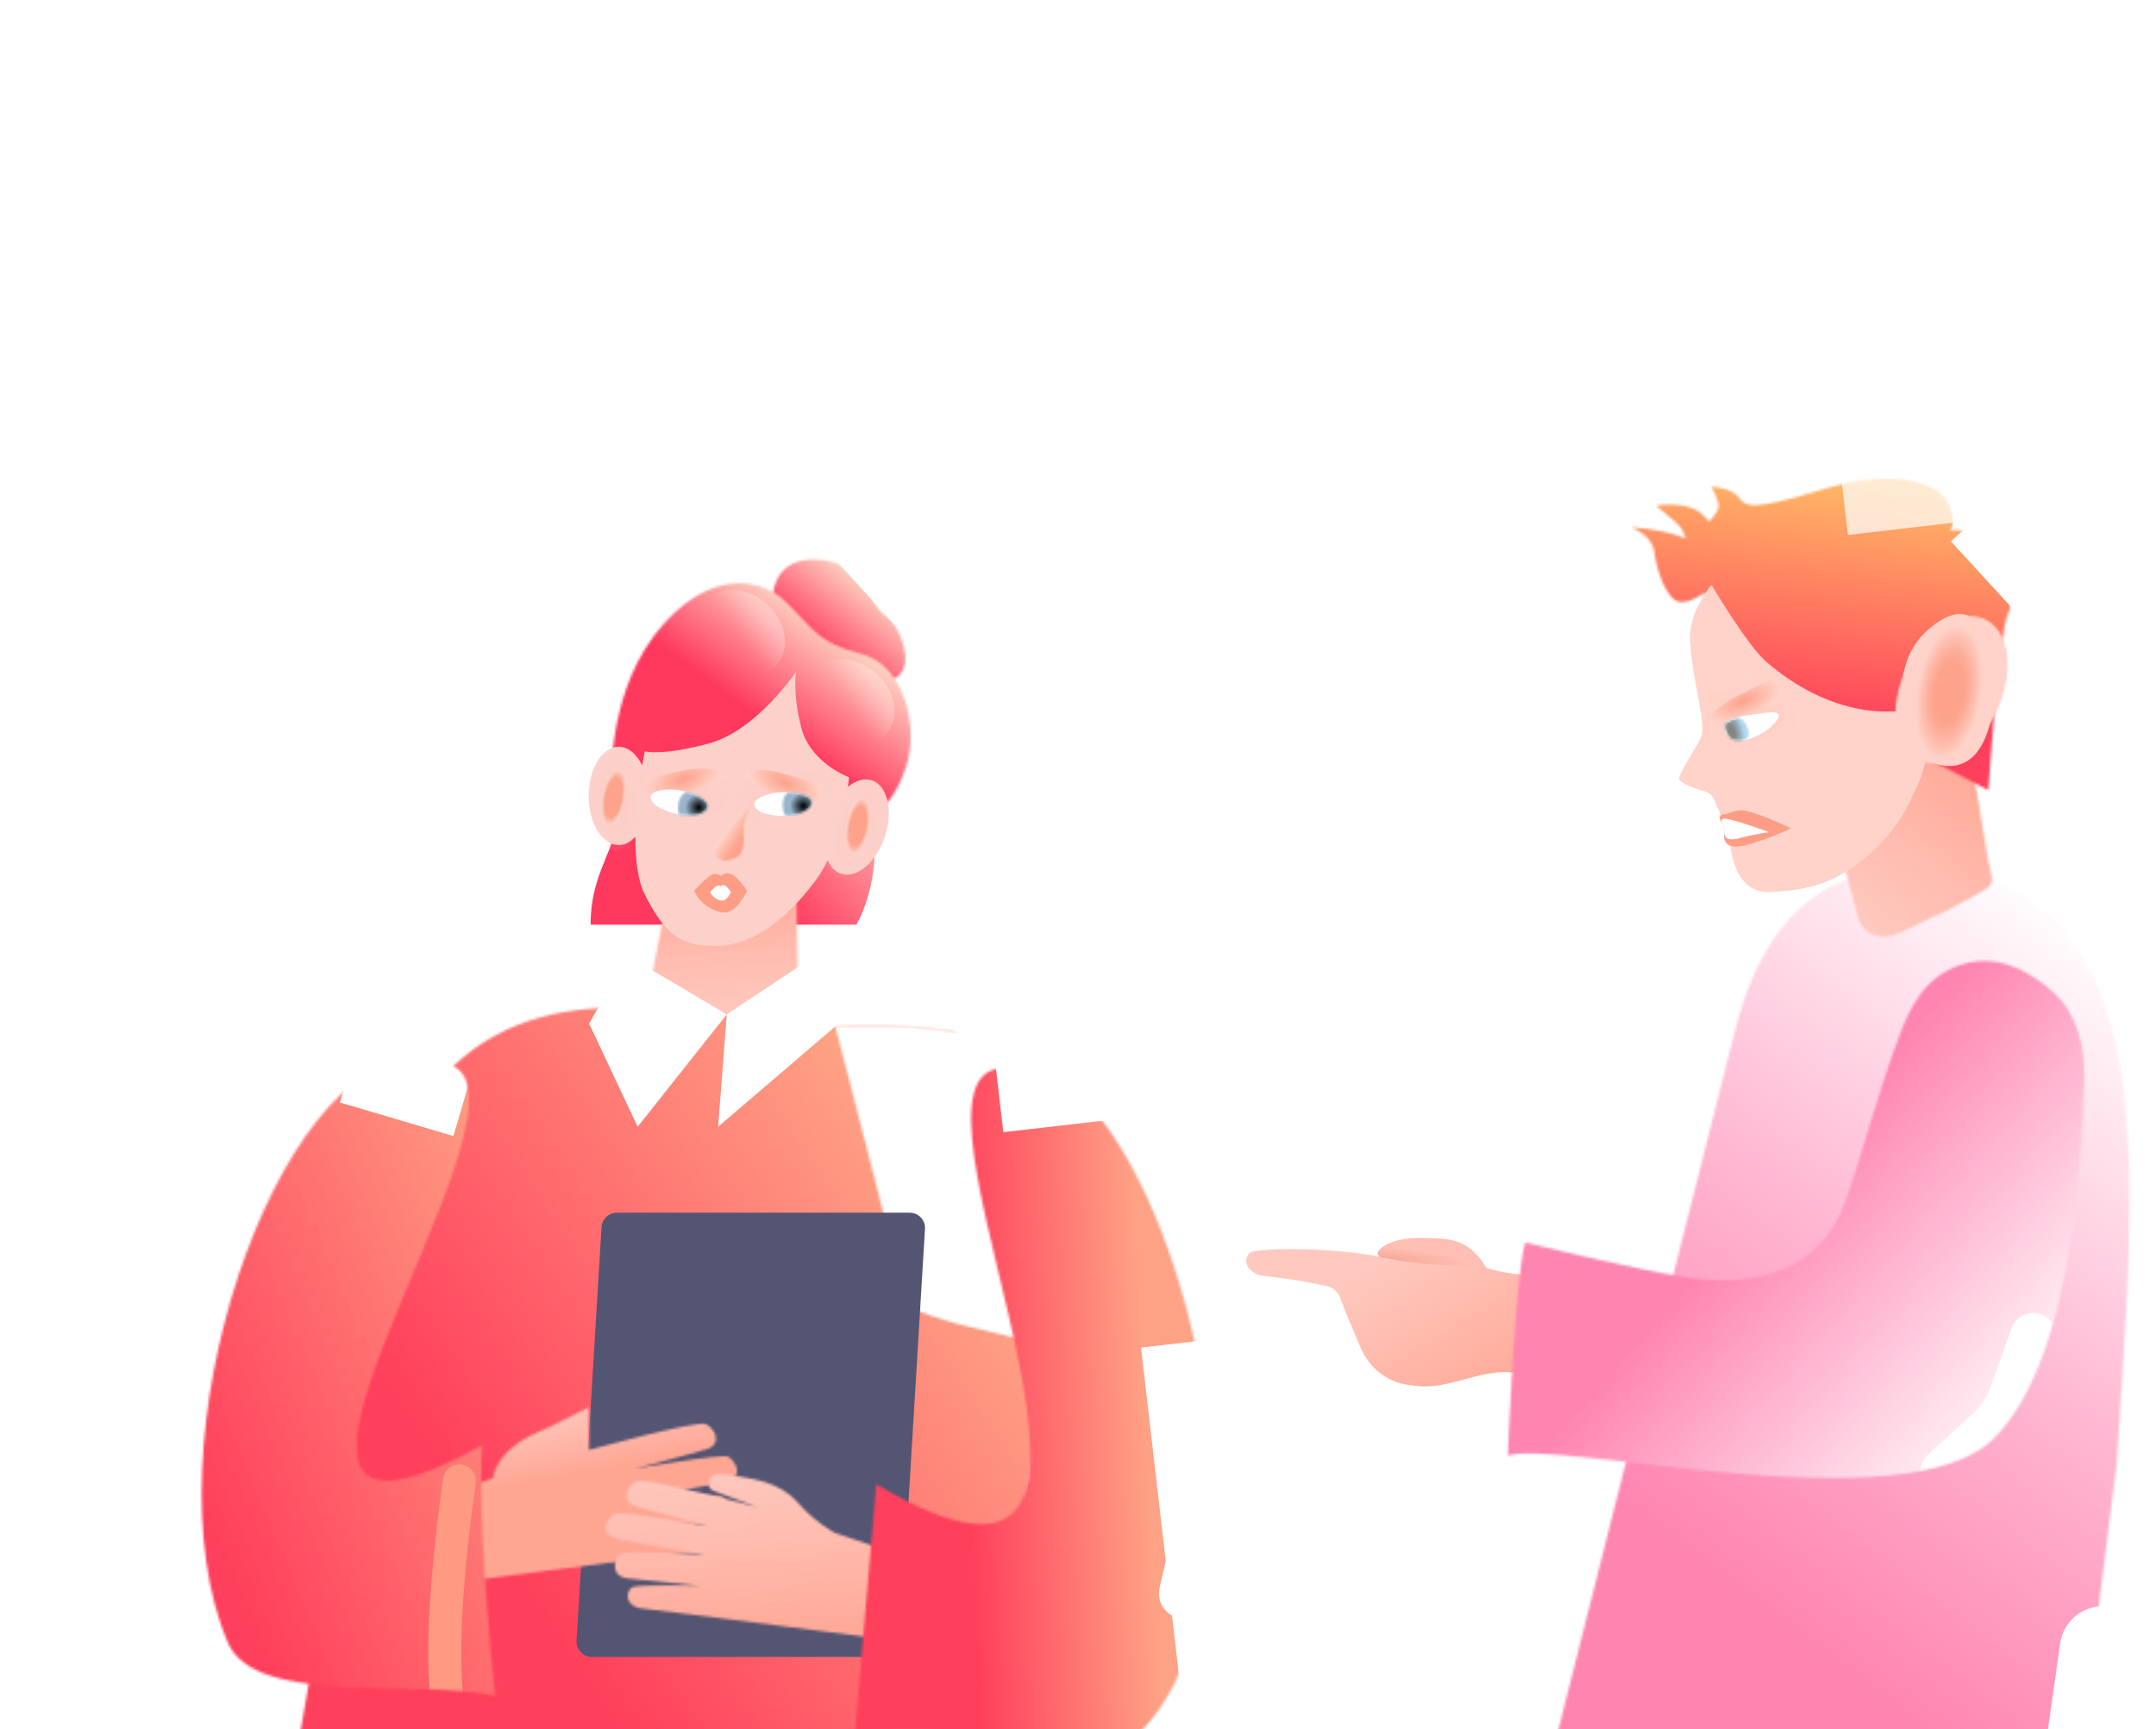 <?xml version="1.0" encoding="UTF-8"?> <svg xmlns="http://www.w3.org/2000/svg" width="869" height="697" viewBox="0 0 869 697" fill="none"><g clip-path="url(#clip0_1_151)"><mask id="mask0_1_151" style="mask-type:luminance" maskUnits="userSpaceOnUse" x="0" y="0" width="979" height="769"><path d="M978.546 0H0V768.857H978.546V0Z" fill="white"></path></mask><g mask="url(#mask0_1_151)"><path d="M345.173 372.728H238.051C238.051 348.803 251.135 341.187 247.63 324.599C273.719 310.075 337.019 293.992 347.393 317.356C357.766 340.72 350.235 364.005 345.173 372.728Z" fill="url(#paint0_linear_1_151)"></path><mask id="mask1_1_151" style="mask-type:luminance" maskUnits="userSpaceOnUse" x="640" y="663" width="77" height="277"><path d="M716.086 663.826H640.951V939.851H716.086V663.826Z" fill="white"></path></mask><g mask="url(#mask1_1_151)"><mask id="mask2_1_151" style="mask-type:luminance" maskUnits="userSpaceOnUse" x="640" y="663" width="77" height="277"><path d="M686.369 939.851L640.951 933.42L663.384 691.313C663.384 691.313 687.029 677.129 716.079 663.827C708.767 732.197 692.418 883.822 686.369 939.851Z" fill="white"></path></mask><g mask="url(#mask2_1_151)"><path d="M642.593 652.854L756.402 669.848L714.443 950.824L600.633 933.826L642.593 652.854Z" fill="url(#paint1_radial_1_151)"></path></g></g><mask id="mask3_1_151" style="mask-type:luminance" maskUnits="userSpaceOnUse" x="686" y="641" width="137" height="310"><path d="M822.202 641.094H686.361V950.119H822.202V641.094Z" fill="white"></path></mask><g mask="url(#mask3_1_151)"><mask id="mask4_1_151" style="mask-type:luminance" maskUnits="userSpaceOnUse" x="686" y="641" width="137" height="310"><path d="M752.795 950.119L686.366 939.851C692.414 883.822 708.761 732.197 716.072 663.826C762.763 642.471 823.384 623.412 822.174 669.288C820.21 743.702 752.795 950.119 752.795 950.119Z" fill="white"></path></mask><g mask="url(#mask4_1_151)"><path d="M689.354 603.396L871.108 630.538L820.399 970.137L638.643 942.996L689.354 603.396Z" fill="url(#paint2_radial_1_151)"></path></g></g><mask id="mask5_1_151" style="mask-type:luminance" maskUnits="userSpaceOnUse" x="619" y="350" width="240" height="398"><path d="M698.982 416.81C696.017 428.633 619.739 730.358 619.739 730.358L713.381 733.72C721.342 734.007 729.058 731.33 736.516 728.534C780.187 712.171 805.21 777.496 835.496 730.358L853.341 588.434L853.229 588.374C860.044 479.354 873.093 366.996 789.749 352.148C782.634 350.88 776.064 350.283 769.983 350.283C725.668 350.285 707.726 382.013 698.982 416.81Z" fill="white"></path></mask><g mask="url(#mask5_1_151)"><path d="M434.46 592.343L713.339 228.004L1058.37 492.103L779.488 856.444L434.46 592.343Z" fill="url(#paint3_linear_1_151)"></path><g filter="url(#filter0_f_1_151)"><path d="M894.698 653.942L850.126 647.602C840.572 646.243 831.724 652.886 830.365 662.441L807.663 822.042C806.304 831.597 812.948 840.444 822.502 841.803L867.074 848.143C876.628 849.502 885.475 842.858 886.834 833.304L909.537 673.703C910.896 664.148 904.252 655.301 894.698 653.942Z" fill="white"></path></g><g filter="url(#filter1_f_1_151)"><path d="M834.42 682.472C834.601 676.54 840.172 672.262 845.953 673.612C850.328 674.633 853.369 678.607 853.208 683.096L851.859 721.545C851.656 727.297 850.307 732.945 847.903 738.166L832.714 771.108C830.841 775.169 826.368 777.356 822.013 776.343C816.212 774.987 813.101 768.661 815.576 763.244L829.939 731.763C832.022 727.206 833.169 722.285 833.329 717.274L834.42 682.472Z" fill="white"></path></g></g><path d="M617.556 551.224C617.396 553.094 615.53 554.319 613.699 553.91C612.031 553.537 610.436 553.301 608.917 553.175C596.196 552.114 584.024 560.052 571.33 558.703C569.817 558.542 568.335 558.341 566.9 558.115C558.584 556.808 551.71 550.945 548.384 543.212C545.212 535.84 541.914 527.881 540.224 523.256C539.418 521.051 537.576 519.112 535.294 518.566C525.993 516.341 515.968 515.036 509.748 514.369C506.015 513.969 502.029 511.587 502.345 507.846C502.462 506.459 503.063 505.333 504.415 504.691C507.441 503.254 538.622 501.883 565.346 508.458C565.434 508.479 565.517 508.496 565.606 508.507C566.508 508.615 571.931 509.11 575.855 505.941C576.219 505.648 576.746 505.879 576.671 506.339C576.414 507.914 575.533 510.592 572.546 511.993C571.64 512.417 570.331 513.895 569.331 513.9C569.325 513.9 569.302 513.9 569.296 513.901C569.218 513.912 568.571 514.001 567.641 513.979C563.987 513.891 560.897 509.865 563.017 506.889C563.828 505.751 564.919 505.286 565.32 505.147C565.425 505.11 565.529 505.078 565.633 505.038C570.207 503.304 574.88 502.167 578.034 501.512C580.579 500.984 583.212 500.92 585.746 501.503C593.298 503.241 596.01 506.368 596.984 508.456C597.533 509.635 598.379 510.855 599.627 511.223C607.158 513.441 613.542 513.931 617.26 513.987C619.077 514.015 620.602 515.567 620.447 517.379L617.556 551.224Z" fill="url(#paint4_linear_1_151)"></path><mask id="mask6_1_151" style="mask-type:luminance" maskUnits="userSpaceOnUse" x="607" y="387" width="234" height="209"><path d="M793.579 388.025C785.122 389.767 777.72 394.937 773.023 402.179C770.507 406.059 768.256 410.373 766.446 415.154C756.192 442.204 749.95 467.465 744.261 482.889C743.338 485.399 742.429 487.667 741.514 489.619C735.006 503.574 718.392 520.932 679.534 514.853C657.364 511.384 614.736 500.806 614.736 500.806C610.536 516.162 607.747 586.778 607.747 586.778C626.968 579.787 768.487 615.082 803.693 579.787C833.434 549.966 838.739 477.339 840.053 434.976C840.459 422.056 837.299 408.738 827.71 400.074C819.399 392.569 809.579 387.344 799.989 387.344C797.955 387.348 795.823 387.566 793.579 388.025Z" fill="white"></path></mask><g mask="url(#mask6_1_151)"><path d="M704.105 271.152L950.44 483.343L738.907 728.912L492.572 516.722L704.105 271.152Z" fill="url(#paint5_linear_1_151)"></path><g filter="url(#filter2_f_1_151)"><path d="M810.711 535.465C812.724 529.756 819.567 527.46 824.613 530.801C828.178 533.162 829.674 537.653 828.234 541.682L819.273 566.75C816.967 573.196 813.101 578.97 808.02 583.558L789.539 600.242C786.38 603.095 781.69 603.447 778.139 601.097C773.072 597.742 772.513 590.517 777.007 586.423L794.956 570.057C798.409 566.913 801.023 562.963 802.575 558.56L810.711 535.465Z" fill="white"></path></g></g><path d="M581.805 499.377C592.558 500.237 596.716 507.361 599.01 510.941L574.546 509.542L563.712 508.145L556.856 506.875C555.534 506.63 554.784 505.201 555.651 504.173C560.514 498.42 572.544 498.636 581.805 499.377Z" fill="url(#paint6_radial_1_151)"></path><mask id="mask7_1_151" style="mask-type:luminance" maskUnits="userSpaceOnUse" x="733" y="302" width="70" height="76"><path d="M749.056 370.217C750.824 376.743 758.317 379.488 765.341 376.174L785.031 366.876C806.252 355.073 803.805 358.917 801.261 346.344L793.964 302.197L733.126 311.277L749.056 370.217Z" fill="white"></path></mask><g mask="url(#mask7_1_151)"><path d="M700.708 341.252L764.524 269.569L839.697 327.796L775.875 399.479L700.708 341.252Z" fill="url(#paint7_linear_1_151)"></path></g><mask id="mask8_1_151" style="mask-type:luminance" maskUnits="userSpaceOnUse" x="657" y="192" width="154" height="127"><path d="M675.505 210.586C677.579 212.331 678.788 214.656 679.471 217.037C674.325 214.988 667.203 213.197 657.446 212.508C657.446 212.508 666.053 215.769 666.808 222.509C667.564 229.251 671.664 242.487 677.545 242.713C680.223 242.818 683.36 241.28 685.987 239.579C686.857 239.259 687.433 239.002 687.433 239.002L697.717 264.67L801.422 318.511C801.422 318.511 805.602 255.199 809.348 247.536C813.094 239.874 807.265 227.527 801.471 219.949C795.683 212.372 785.884 213.774 785.884 213.774C785.884 213.774 789.001 211.477 785.367 203.066C781.739 194.657 763.517 188.341 734.496 197.32C705.468 206.3 703.581 204.134 700.688 200.347C697.788 196.555 689.694 196.195 689.694 196.195C689.694 196.195 693.065 201.366 692.617 204.71C692.386 206.433 690.759 207.798 688.919 210.345C687.932 208.986 686.745 207.686 685.298 206.607C678.873 201.821 667.49 203.816 667.49 203.816C667.49 203.816 668.778 204.923 675.505 210.586Z" fill="white"></path></mask><g mask="url(#mask8_1_151)"><path d="M857.849 166.44L831.54 368.891L638.358 343.783L664.669 141.333L857.849 166.44Z" fill="url(#paint8_linear_1_151)"></path><g filter="url(#filter3_f_1_151)"><path d="M838.269 170.547L786.331 218.218L853.043 290.9L904.981 243.229L838.269 170.547Z" fill="white"></path></g><g filter="url(#filter4_f_1_151)"><path d="M804.262 33.55L724.823 42.73L744.8 215.62L824.239 206.441L804.262 33.55Z" fill="white" fill-opacity="0.71"></path></g></g><path d="M712.101 266.913C741.549 292.221 767.892 286.211 767.892 286.211C767.892 286.211 760.854 263.401 782.137 250.092C803.428 236.781 808.125 278.086 800.296 297.128C792.475 316.169 776.056 306.104 776.056 306.104C776.056 306.104 775.651 310.79 772.436 317.56C769.214 324.326 764.992 335.131 750.999 346.425C736.998 357.719 725.494 358.75 714.506 359.545C703.511 360.342 699.422 352.018 697.791 343.259C696.156 334.501 692.347 325.434 691.184 322.876C690.021 320.319 688.852 319.369 685.913 318.606C682.974 317.843 677.945 315.869 676.894 314.373C675.844 312.876 682.375 303.616 685.332 297.768C688.291 291.921 682.512 277.701 681.214 258.546C681.214 258.546 680.489 251.656 684.518 244.088C688.546 236.52 689.905 235.843 689.905 235.843C689.905 235.843 704.21 260.133 712.101 266.913Z" fill="#FFD3C9"></path><mask id="mask9_1_151" style="mask-type:luminance" maskUnits="userSpaceOnUse" x="763" y="248" width="47" height="60"><mask id="mask10_1_151" style="mask-type:luminance" maskUnits="userSpaceOnUse" x="763" y="248" width="47" height="60"><path d="M768.172 269.247C760.686 285.069 762.874 301.803 773.058 306.624C783.242 311.444 797.571 302.529 805.056 286.705C812.542 270.885 810.362 254.153 800.178 249.33C796.04 247.372 791.224 247.68 786.457 249.794C779.481 252.886 772.625 259.849 768.172 269.247Z" fill="white"></path></mask><g mask="url(#mask10_1_151)"><path d="M835.503 255.828L758.331 220.166L739.109 303.224L816.282 338.889L835.503 255.828Z" fill="url(#paint9_radial_1_151)"></path></g></mask><g mask="url(#mask9_1_151)"><mask id="mask11_1_151" style="mask-type:luminance" maskUnits="userSpaceOnUse" x="763" y="248" width="47" height="60"><path d="M768.172 269.247C760.686 285.069 762.874 301.803 773.058 306.624C783.242 311.444 797.571 302.529 805.056 286.705C812.542 270.885 810.362 254.153 800.178 249.33C796.04 247.372 791.224 247.68 786.457 249.794C779.481 252.886 772.625 259.849 768.172 269.247Z" fill="white"></path></mask><g mask="url(#mask11_1_151)"><path d="M823.747 246.89L745.98 234.585L749.81 313.45L827.577 325.756L823.747 246.89Z" fill="url(#paint10_radial_1_151)"></path></g></g><g opacity="0.77"><mask id="mask12_1_151" style="mask-type:luminance" maskUnits="userSpaceOnUse" x="682" y="264" width="48" height="47"><g opacity="0.77"><g opacity="0.77"><path d="M715.568 264.943L682.089 279.796L695.677 310.423L729.156 295.57L715.568 264.943Z" fill="white"></path></g></g></mask><g mask="url(#mask12_1_151)"><mask id="mask13_1_151" style="mask-type:luminance" maskUnits="userSpaceOnUse" x="686" y="272" width="39" height="32"><g opacity="0.77"><g opacity="0.77"><g opacity="0.77"><mask id="mask14_1_151" style="mask-type:luminance" maskUnits="userSpaceOnUse" x="686" y="272" width="39" height="32"><g opacity="0.77"><g opacity="0.77"><path d="M708.25 272.531C697.65 270.694 687.882 275.986 686.429 284.355C684.978 292.725 692.396 300.999 702.994 302.836C713.597 304.675 723.362 299.381 724.816 291.013C726.269 282.644 718.853 274.37 708.25 272.531Z" fill="white"></path></g></g></mask><g mask="url(#mask14_1_151)"><path d="M730.379 307.155L739.312 258.281L680.869 268.211L671.939 317.085L730.379 307.155Z" fill="url(#paint11_radial_1_151)"></path></g></g></g></g></mask><g mask="url(#mask13_1_151)"><mask id="mask15_1_151" style="mask-type:luminance" maskUnits="userSpaceOnUse" x="686" y="272" width="39" height="32"><g opacity="0.77"><g opacity="0.77"><path d="M708.25 272.53C697.65 270.693 687.882 275.985 686.429 284.354C684.978 292.724 692.396 300.998 702.994 302.835C713.597 304.674 723.362 299.38 724.816 291.012C726.269 282.643 718.853 274.369 708.25 272.53Z" fill="white"></path></g></g></mask><g mask="url(#mask15_1_151)"><path d="M730.379 307.154L739.312 258.28L680.87 268.21L671.94 317.084L730.379 307.154Z" fill="url(#paint12_radial_1_151)"></path></g></g></g></g><g filter="url(#filter5_f_1_151)"><path d="M688.205 292.55C689.442 290.43 686.388 289.004 698.089 281.651L714.674 273.208L718.986 283.311L688.205 292.55Z" fill="url(#paint13_radial_1_151)"></path></g><path d="M700.618 289.115C704.462 288.121 709.445 287.656 712.633 287.224C718.623 286.416 716.624 289.657 716.624 289.657C716.624 289.657 714.247 294.193 706.664 297.291C705.741 297.666 704.867 297.973 704.063 298.175C698.322 299.702 695.778 297.195 695.04 293.358C694.667 291.293 697.188 290.005 700.618 289.115Z" fill="white"></path><g opacity="0.86"><mask id="mask16_1_151" style="mask-type:luminance" maskUnits="userSpaceOnUse" x="694" y="288" width="13" height="13"><g opacity="0.86"><g opacity="0.86"><path d="M702.309 288.045L694.037 291.714L698.08 300.827L706.349 297.158L702.309 288.045Z" fill="white"></path></g></g></mask><g mask="url(#mask16_1_151)"><mask id="mask17_1_151" style="mask-type:luminance" maskUnits="userSpaceOnUse" x="695" y="289" width="10" height="10"><g opacity="0.86"><g opacity="0.86"><path d="M695.041 293.359C695.777 297.195 698.323 299.703 704.063 298.174C704.678 297.087 704.958 295.8 704.811 294.455C704.546 291.948 702.84 289.924 700.61 289.114C697.186 290.007 694.667 291.293 695.041 293.359Z" fill="white"></path></g></g></mask><g mask="url(#mask17_1_151)"><path d="M704.001 287.204L692.958 290.343L696.122 301.479L707.167 298.337L704.001 287.204Z" fill="url(#paint14_radial_1_151)"></path></g></g></g><g opacity="0.56"><mask id="mask18_1_151" style="mask-type:luminance" maskUnits="userSpaceOnUse" x="675" y="303" width="23" height="21"><g opacity="0.56"><g opacity="0.56"><path d="M692.478 303.433L675.605 310.918L681.012 323.106L697.885 315.621L692.478 303.433Z" fill="white"></path></g></g></mask><g mask="url(#mask18_1_151)"><mask id="mask19_1_151" style="mask-type:luminance" maskUnits="userSpaceOnUse" x="677" y="306" width="18" height="13"><g opacity="0.56"><g opacity="0.56"><g opacity="0.56"><mask id="mask20_1_151" style="mask-type:luminance" maskUnits="userSpaceOnUse" x="677" y="306" width="18" height="13"><g opacity="0.56"><g opacity="0.56"><path d="M694.604 308.242C694.604 308.242 696.406 321.673 686.29 318.498C678.992 316.205 675.483 315.531 677.693 311.958C682.331 304.465 692.165 307.458 694.604 308.242Z" fill="white"></path></g></g></mask><g mask="url(#mask20_1_151)"><path d="M700.31 327.263L698.667 300.083L672.076 301.692L673.722 328.872L700.31 327.263Z" fill="url(#paint15_linear_1_151)"></path></g></g></g></g></mask><g mask="url(#mask19_1_151)"><mask id="mask21_1_151" style="mask-type:luminance" maskUnits="userSpaceOnUse" x="677" y="306" width="18" height="13"><g opacity="0.56"><g opacity="0.56"><path d="M694.604 308.242C694.604 308.242 696.406 321.673 686.29 318.498C678.992 316.205 675.483 315.531 677.693 311.958C682.331 304.465 692.165 307.458 694.604 308.242Z" fill="white"></path></g></g></mask><g mask="url(#mask21_1_151)"><path d="M700.31 327.263L698.667 300.083L672.076 301.692L673.722 328.872L700.31 327.263Z" fill="url(#paint16_linear_1_151)"></path></g></g></g></g><path d="M695.219 333.432C695.219 333.432 690.631 328.231 695.154 328.189C696.354 328.179 700.093 326.132 702.833 326.677C710.99 328.297 721.775 333.961 721.775 333.961C721.775 333.961 712.968 338.157 704.287 340.517C695.614 342.875 693.86 339.162 695.219 333.432Z" fill="#FD9D85"></path><path d="M695.162 333.357C695.162 333.357 692.229 330.033 695.12 330.006C698.168 329.979 713.031 335.417 713.031 335.417C713.031 335.417 706.51 336.378 700.96 337.886C695.414 339.393 694.293 337.02 695.162 333.357Z" fill="white"></path><mask id="mask22_1_151" style="mask-type:luminance" maskUnits="userSpaceOnUse" x="260" y="348" width="62" height="86"><path d="M268.349 364.986L260.106 406.609L286.852 433.486L321.766 402.619L320.799 348.896L268.349 364.986Z" fill="white"></path></mask><g mask="url(#mask22_1_151)"><path d="M260.368 437.508L254.585 349.258L321.501 344.873L327.284 433.125L260.368 437.508Z" fill="url(#paint17_linear_1_151)"></path></g><mask id="mask23_1_151" style="mask-type:luminance" maskUnits="userSpaceOnUse" x="106" y="406" width="324" height="421"><path d="M156.848 477.791C156.759 491.504 116.826 726.297 106.547 779.125C153.552 884.179 274.908 775.469 384.668 813.143C391.551 754.948 408.394 618.523 421.925 557.648C422.722 554.057 423.451 550.531 424.113 547.085C437.9 475.15 422.476 434.232 403.752 422.443C384.126 410.085 336.876 413.72 307.51 415.225C307.377 415.232 307.221 415.326 307.117 415.246C303.726 412.624 298.216 410.497 291.146 408.241C281.557 407.943 271.236 407.419 260.109 406.61C256.191 406.324 252.412 406.187 248.778 406.187C184.496 406.183 163.625 449.111 156.848 477.791Z" fill="white"></path></mask><g mask="url(#mask23_1_151)"><path d="M626.501 686.043L232.207 951.761L-49.812 533.285L344.482 267.564L626.501 686.043Z" fill="url(#paint18_linear_1_151)"></path><g filter="url(#filter6_f_1_151)"><path d="M431.457 757.338C392.967 816.806 374.415 791.007 390.67 675.196" stroke="white" stroke-opacity="0.4" stroke-width="13.28" stroke-linecap="round"></path></g><g filter="url(#filter7_f_1_151)"><path d="M361.772 182.429L321.522 194.004L403.299 478.389L443.549 466.814L361.772 182.429Z" fill="white"></path></g></g><mask id="mask24_1_151" style="mask-type:luminance" maskUnits="userSpaceOnUse" x="311" y="225" width="54" height="50"><path d="M311.493 244.067C313.018 252.775 337.841 273.244 354.823 274.33C371.807 275.421 363.75 252.34 356.783 247.984C349.816 243.629 348.727 226.212 328.913 225.558C328.58 225.548 328.257 225.543 327.936 225.543C309.18 225.546 311.493 244.067 311.493 244.067Z" fill="white"></path></mask><g mask="url(#mask24_1_151)"><path d="M284.725 255.373L334.352 194.839L396.259 245.592L346.633 306.125L284.725 255.373Z" fill="url(#paint19_linear_1_151)"></path><g filter="url(#filter8_f_1_151)"><path d="M388.138 177.536L336.2 225.207L402.912 297.89L454.85 250.219L388.138 177.536Z" fill="white"></path></g></g><mask id="mask25_1_151" style="mask-type:luminance" maskUnits="userSpaceOnUse" x="246" y="235" width="122" height="135"><path d="M263.156 256.914C244.214 282.607 246.391 318.096 246.391 318.096L286.965 369.699C286.965 369.699 302.873 362.514 316.615 356.634C330.356 350.757 354.823 326.751 354.823 326.751C354.823 326.751 363.533 318.968 366.364 304.379C369.193 289.793 363.749 267.801 346.767 263.445C329.785 259.093 328.694 254.301 316.616 242.544C311.814 237.868 305.378 235.124 298.171 235.124C287.251 235.123 274.569 241.434 263.156 256.914Z" fill="white"></path></mask><g mask="url(#mask25_1_151)"><path d="M179.812 321.902L288.6 175.312L433.595 282.919L324.804 429.509L179.812 321.902Z" fill="url(#paint20_linear_1_151)"></path></g><path d="M351.386 314.56C348.319 313.552 344.887 314.623 341.772 317.158C342.084 314.758 342.195 313.304 342.195 313.304C342.195 313.304 326.735 307.644 323.033 293.492C319.333 279.338 320.857 270.847 320.857 270.847C320.857 270.847 304.962 294.363 286.02 299.587C267.077 304.812 259.891 302.854 259.891 302.854C259.891 302.854 259.44 305.037 258.853 308.576C256.64 303.973 253.216 301.01 249.361 301.01C242.689 301.01 237.278 309.877 237.278 320.815C237.278 331.751 242.689 340.619 249.361 340.619C251.866 340.619 254.192 339.371 256.121 337.233C256.053 346.1 256.959 354.765 259.891 360.551C268.381 377.317 274.915 381.673 289.501 381.236C304.089 380.8 317.59 369.913 328.912 354.673C330.704 352.26 332.26 349.571 333.613 346.756C334.776 349.441 336.609 351.396 339.017 352.188C345.358 354.272 353.266 347.537 356.681 337.145C360.098 326.756 357.726 316.643 351.386 314.56Z" fill="#FCD1C9"></path><g opacity="0.77"><mask id="mask26_1_151" style="mask-type:luminance" maskUnits="userSpaceOnUse" x="253" y="306" width="42" height="25"><g opacity="0.77"><g opacity="0.77"><path d="M294.438 306.288H253.938V330.421H294.438V306.288Z" fill="white"></path></g></g></mask><g mask="url(#mask26_1_151)"><mask id="mask27_1_151" style="mask-type:luminance" maskUnits="userSpaceOnUse" x="253" y="306" width="42" height="25"><g opacity="0.77"><g opacity="0.77"><g opacity="0.77"><mask id="mask28_1_151" style="mask-type:luminance" maskUnits="userSpaceOnUse" x="253" y="306" width="42" height="25"><g opacity="0.77"><g opacity="0.77"><path d="M277.513 308.232C288.543 311.856 295.993 319.328 294.157 324.919C292.319 330.51 281.888 332.105 270.859 328.481C259.829 324.857 252.378 317.385 254.215 311.794C256.053 306.202 266.482 304.608 277.513 308.232Z" fill="white"></path></g></g></mask><g mask="url(#mask28_1_151)"><path d="M243.601 328.507L258.083 289.072L304.771 308.205L290.29 347.642L243.601 328.507Z" fill="url(#paint21_radial_1_151)"></path></g></g></g></g></mask><g mask="url(#mask27_1_151)"><mask id="mask29_1_151" style="mask-type:luminance" maskUnits="userSpaceOnUse" x="253" y="306" width="42" height="25"><g opacity="0.77"><g opacity="0.77"><path d="M277.513 308.232C288.543 311.856 295.993 319.328 294.157 324.919C292.319 330.51 281.888 332.105 270.859 328.481C259.829 324.857 252.378 317.385 254.215 311.794C256.053 306.202 266.482 304.608 277.513 308.232Z" fill="white"></path></g></g></mask><g mask="url(#mask29_1_151)"><path d="M243.601 328.507L258.083 289.072L304.771 308.205L290.29 347.642L243.601 328.507Z" fill="url(#paint22_radial_1_151)"></path></g></g></g></g><g opacity="0.77"><mask id="mask30_1_151" style="mask-type:luminance" maskUnits="userSpaceOnUse" x="294" y="307" width="42" height="26"><g opacity="0.77"><g opacity="0.77"><path d="M335.336 307.899H294.987V332.281H335.336V307.899Z" fill="white"></path></g></g></mask><g mask="url(#mask30_1_151)"><mask id="mask31_1_151" style="mask-type:luminance" maskUnits="userSpaceOnUse" x="294" y="307" width="42" height="26"><g opacity="0.77"><g opacity="0.77"><g opacity="0.77"><mask id="mask32_1_151" style="mask-type:luminance" maskUnits="userSpaceOnUse" x="294" y="307" width="42" height="26"><g opacity="0.77"><g opacity="0.77"><path d="M311.678 310.016C322.651 306.222 333.105 307.661 335.028 313.223C336.949 318.788 329.614 326.369 318.639 330.162C307.666 333.953 297.213 332.517 295.288 326.954C293.368 321.392 300.705 313.809 311.678 310.016Z" fill="white"></path></g></g></mask><g mask="url(#mask32_1_151)"><path d="M296.679 344.721L285.491 308.331L333.641 295.455L344.829 331.848L296.679 344.721Z" fill="url(#paint23_radial_1_151)"></path></g></g></g></g></mask><g mask="url(#mask31_1_151)"><mask id="mask33_1_151" style="mask-type:luminance" maskUnits="userSpaceOnUse" x="294" y="307" width="42" height="26"><g opacity="0.77"><g opacity="0.77"><path d="M311.682 310.016C322.655 306.222 333.108 307.661 335.031 313.223C336.953 318.788 329.617 326.369 318.643 330.162C307.669 333.953 297.216 332.517 295.292 326.954C293.372 321.392 300.709 313.809 311.682 310.016Z" fill="white"></path></g></g></mask><g mask="url(#mask33_1_151)"><path d="M296.681 344.721L285.494 308.331L333.644 295.455L344.831 331.848L296.681 344.721Z" fill="url(#paint24_radial_1_151)"></path></g></g></g></g><g opacity="0.77"><mask id="mask34_1_151" style="mask-type:luminance" maskUnits="userSpaceOnUse" x="332" y="313" width="26" height="41"><g opacity="0.77"><g opacity="0.77"><path d="M357.461 313.913H332.469V353.889H357.461V313.913Z" fill="white"></path></g></g></mask><g mask="url(#mask34_1_151)"><mask id="mask35_1_151" style="mask-type:luminance" maskUnits="userSpaceOnUse" x="332" y="313" width="26" height="41"><g opacity="0.77"><g opacity="0.77"><g opacity="0.77"><mask id="mask36_1_151" style="mask-type:luminance" maskUnits="userSpaceOnUse" x="332" y="313" width="26" height="41"><g opacity="0.77"><g opacity="0.77"><path d="M335.024 330.062C339.205 319.231 347.046 312.168 352.537 314.287C358.027 316.407 359.089 326.907 354.91 337.738C350.728 348.569 342.888 355.63 337.397 353.511C331.906 351.391 330.844 340.893 335.024 330.062Z" fill="white"></path></g></g></mask><g mask="url(#mask36_1_151)"><path d="M354.37 365.657L313.805 348.371L335.558 302.142L376.123 319.426L354.37 365.657Z" fill="url(#paint25_radial_1_151)"></path></g></g></g></g></mask><g mask="url(#mask35_1_151)"><mask id="mask37_1_151" style="mask-type:luminance" maskUnits="userSpaceOnUse" x="332" y="313" width="26" height="41"><g opacity="0.77"><g opacity="0.77"><path d="M335.024 330.062C339.205 319.231 347.046 312.168 352.537 314.287C358.027 316.407 359.089 326.907 354.91 337.738C350.728 348.569 342.888 355.63 337.397 353.511C331.906 351.391 330.844 340.893 335.024 330.062Z" fill="white"></path></g></g></mask><g mask="url(#mask37_1_151)"><path d="M354.37 365.657L313.805 348.371L335.558 302.142L376.123 319.426L354.37 365.657Z" fill="url(#paint26_radial_1_151)"></path></g></g></g></g><g opacity="0.77"><mask id="mask38_1_151" style="mask-type:luminance" maskUnits="userSpaceOnUse" x="237" y="301" width="22" height="43"><g opacity="0.77"><g opacity="0.77"><path d="M258.942 301.247H237.629V343.291H258.942V301.247Z" fill="white"></path></g></g></mask><g mask="url(#mask38_1_151)"><mask id="mask39_1_151" style="mask-type:luminance" maskUnits="userSpaceOnUse" x="237" y="301" width="22" height="43"><g opacity="0.77"><g opacity="0.77"><g opacity="0.77"><mask id="mask40_1_151" style="mask-type:luminance" maskUnits="userSpaceOnUse" x="237" y="301" width="22" height="43"><g opacity="0.77"><g opacity="0.77"><path d="M237.629 322.269C237.629 333.879 242.399 343.291 248.284 343.291C254.17 343.291 258.942 333.879 258.942 322.269C258.942 310.659 254.17 301.247 248.284 301.247C242.399 301.247 237.629 310.659 237.629 322.269Z" fill="white"></path></g></g></mask><g mask="url(#mask40_1_151)"><path d="M258.891 300.513L234.627 301.351L237.68 344.024L261.945 343.187L258.891 300.513Z" fill="url(#paint27_radial_1_151)"></path></g></g></g></g></mask><g mask="url(#mask39_1_151)"><mask id="mask41_1_151" style="mask-type:luminance" maskUnits="userSpaceOnUse" x="237" y="301" width="22" height="43"><g opacity="0.77"><g opacity="0.77"><path d="M237.629 322.269C237.629 333.879 242.399 343.291 248.284 343.291C254.17 343.291 258.942 333.879 258.942 322.269C258.942 310.659 254.17 301.247 248.284 301.247C242.399 301.247 237.629 310.659 237.629 322.269Z" fill="white"></path></g></g></mask><g mask="url(#mask41_1_151)"><path d="M258.891 300.513L234.627 301.351L237.68 344.024L261.945 343.187L258.891 300.513Z" fill="url(#paint28_radial_1_151)"></path></g></g></g></g><mask id="mask42_1_151" style="mask-type:luminance" maskUnits="userSpaceOnUse" x="287" y="323" width="17" height="25"><mask id="mask43_1_151" style="mask-type:luminance" maskUnits="userSpaceOnUse" x="287" y="323" width="17" height="25"><path d="M287.465 339.951C287.465 339.951 286.156 348.728 294.525 346.792C302.897 344.858 298.666 336.636 300.398 331.238C302.132 325.837 303.283 323.703 303.283 323.703L287.465 339.951Z" fill="white"></path></mask><g mask="url(#mask43_1_151)"><path d="M297.92 356.669L274.552 340.889L291.523 315.76L314.891 331.541L297.92 356.669Z" fill="url(#paint29_linear_1_151)"></path></g></mask><g mask="url(#mask42_1_151)"><mask id="mask44_1_151" style="mask-type:luminance" maskUnits="userSpaceOnUse" x="287" y="323" width="17" height="25"><path d="M287.465 339.951C287.465 339.951 286.156 348.728 294.525 346.792C302.897 344.858 298.666 336.636 300.398 331.238C302.132 325.837 303.283 323.703 303.283 323.703L287.465 339.951Z" fill="white"></path></mask><g mask="url(#mask44_1_151)"><path d="M297.92 356.669L274.552 340.889L291.523 315.76L314.891 331.541L297.92 356.669Z" fill="url(#paint30_linear_1_151)"></path></g></g><mask id="mask45_1_151" style="mask-type:luminance" maskUnits="userSpaceOnUse" x="298" y="413" width="132" height="135"><mask id="mask46_1_151" style="mask-type:luminance" maskUnits="userSpaceOnUse" x="298" y="413" width="132" height="135"><path d="M307.508 415.225C307.375 415.232 307.245 415.24 307.115 415.246L298.952 417.056C298.952 417.056 323.888 465.928 344.967 508.09C360.066 538.285 419.3 534.715 424.113 547.086C437.902 475.151 422.478 434.232 403.753 422.443C392.54 415.383 372.316 413.543 351.555 413.543C335.977 413.543 320.098 414.58 307.508 415.225Z" fill="white"></path></mask><g mask="url(#mask46_1_151)"><path d="M493.182 517.762L329.463 604.605L243.672 442.865L407.391 356.024L493.182 517.762Z" fill="url(#paint31_linear_1_151)"></path></g></mask><g mask="url(#mask45_1_151)"><mask id="mask47_1_151" style="mask-type:luminance" maskUnits="userSpaceOnUse" x="332" y="391" width="132" height="264"><path d="M341.261 394.727C341.129 394.741 340.999 394.758 340.869 394.768L332.705 398.331C332.705 398.331 357.642 494.511 378.72 577.484C393.819 636.908 453.054 629.881 457.867 654.228C471.655 512.66 456.231 432.133 437.507 408.933C426.294 395.039 406.069 391.418 385.309 391.418C369.73 391.418 353.852 393.458 341.261 394.727Z" fill="white"></path></mask><g mask="url(#mask47_1_151)"><path d="M526.935 596.518L363.216 767.424L277.425 449.124L441.144 278.221L526.935 596.518Z" fill="url(#paint32_linear_1_151)"></path></g></g><g filter="url(#filter9_f_1_151)"><path d="M292.864 313.077C290.422 312.04 291.595 308.691 277.757 310.149L259.582 313.975L263.83 325.879L292.864 313.077Z" fill="url(#paint33_radial_1_151)"></path></g><g filter="url(#filter10_f_1_151)"><path d="M299.011 312.904C301.537 312.093 300.673 308.651 314.322 311.361L332.073 316.822L326.762 328.291L299.011 312.904Z" fill="url(#paint34_radial_1_151)"></path></g><path d="M237.449 412.592L253.094 385.281L292.939 408.89L257.013 454.179L237.449 412.592Z" fill="white"></path><path d="M289.456 454.179L292.94 408.891L336.486 379.93V413.898L289.456 454.179Z" fill="white"></path><path d="M285.261 325.59C284.285 328.03 279.648 329.462 273.624 328.306C270.836 327.772 267.742 326.689 264.582 324.877C264.582 324.877 258.165 319.886 266.723 318.459C269.875 317.932 273.417 318.281 276.563 319.108C281.945 320.52 286.158 323.336 285.261 325.59Z" fill="white"></path><mask id="mask48_1_151" style="mask-type:luminance" maskUnits="userSpaceOnUse" x="273" y="319" width="13" height="10"><path d="M273.137 325.589C273.137 326.545 273.308 327.465 273.624 328.308C279.647 329.461 284.281 328.03 285.26 325.589C286.159 323.336 281.944 320.52 276.561 319.109C274.49 320.52 273.137 322.895 273.137 325.589Z" fill="white"></path></mask><g mask="url(#mask48_1_151)"><path d="M286.157 319.109H273.137V329.461H286.157V319.109Z" fill="url(#paint35_radial_1_151)"></path></g><path d="M327.406 323.647C327 326.243 322.803 328.677 316.672 328.901C313.834 329.003 310.574 328.639 307.093 327.581C307.093 327.581 299.721 324.154 307.741 320.847C310.694 319.629 314.227 319.174 317.477 319.278C323.039 319.45 327.776 321.249 327.406 323.647Z" fill="white"></path><mask id="mask49_1_151" style="mask-type:luminance" maskUnits="userSpaceOnUse" x="315" y="319" width="13" height="10"><path d="M315.59 326.362C315.803 327.293 316.176 328.152 316.671 328.9C322.801 328.679 326.998 326.243 327.405 323.648C327.777 321.252 323.039 319.45 317.476 319.278C315.775 321.117 314.986 323.735 315.59 326.362Z" fill="white"></path></mask><g mask="url(#mask49_1_151)"><path d="M327.777 319.278H314.987V328.9H327.777V319.278Z" fill="url(#paint36_radial_1_151)"></path></g><path d="M279.728 359.053C279.728 359.053 285.215 353.044 287.3 352.435C289.386 351.827 290.694 353.138 290.694 353.138C290.694 353.138 291.783 351.412 294.514 352.276C297.246 353.138 301.108 359.053 301.108 359.053C301.108 359.053 297.14 368.043 291.951 367.798C286.763 367.552 281.865 363.655 279.728 359.053Z" fill="#FD9D85"></path><path d="M286.212 359.577C286.212 359.577 288.37 357.213 289.192 356.973C290.011 356.734 290.528 357.249 290.528 357.249C290.528 357.249 290.956 356.569 292.031 356.91C293.109 357.249 294.627 359.577 294.627 359.577C294.627 359.577 293.066 363.116 291.023 363.021C288.983 362.923 287.052 361.389 286.212 359.577Z" fill="white"></path><path d="M356.587 667.876H238.541C234.982 667.876 232.161 664.878 232.377 661.327L242.451 494.624C242.649 491.362 245.351 488.82 248.616 488.82H366.662C370.221 488.82 373.043 491.817 372.828 495.369L362.753 662.073C362.557 665.333 359.855 667.876 356.587 667.876Z" fill="#545572"></path><mask id="mask50_1_151" style="mask-type:luminance" maskUnits="userSpaceOnUse" x="172" y="567" width="126" height="73"><path d="M217.586 576.957C199.476 584.509 198.701 595.763 198.701 595.763L173.918 605.358L172.888 639.255C172.888 639.255 274.525 626.106 282.111 625.371C289.701 624.634 288.878 618.294 286.462 616.874C284.052 615.448 258.864 616.231 258.864 616.231C258.864 616.231 280.383 613.942 287.975 613.205C295.559 612.468 293.578 604.796 291.162 603.37C288.745 601.949 257.223 603.557 257.223 603.557C257.223 603.557 285.169 599.191 292.849 597.057C300.534 594.926 295.941 588.627 293.529 587.199C291.146 585.801 256.493 591.954 255.514 592.121C256.299 591.918 278.634 586.133 284.947 584.099C291.367 582.023 288.044 575.515 284.384 574.01C280.715 572.497 237.326 584.5 237.326 584.5L237.253 567.389C230.86 570.247 224.914 573.899 217.586 576.957Z" fill="white"></path></mask><g mask="url(#mask50_1_151)"><path d="M296.97 546.361L312.375 637.248L176.451 660.285L161.046 569.4L296.97 546.361Z" fill="url(#paint37_linear_1_151)"></path></g><mask id="mask51_1_151" style="mask-type:luminance" maskUnits="userSpaceOnUse" x="244" y="594" width="125" height="69"><path d="M285.645 598.833C285.87 600.029 287.009 600.746 288.149 601.169L305.268 607.529C305.268 607.529 260.462 595.525 256.794 597.036C253.134 598.542 249.812 605.051 256.231 607.128C262.548 609.161 284.883 614.946 285.665 615.148C284.688 614.981 250.032 608.827 247.65 610.227C245.239 611.652 240.646 617.954 248.33 620.085C256.013 622.219 283.956 626.584 283.956 626.584C283.956 626.584 252.435 624.978 250.018 626.398C247.601 627.824 245.619 635.495 253.204 636.233C260.797 636.969 282.316 639.26 282.316 639.26C282.316 639.26 257.128 638.475 254.717 639.902C252.3 641.321 251.478 647.661 259.069 648.398C266.654 649.135 368.291 662.284 368.291 662.284L367.261 628.388L336.55 617.882C336.55 617.882 329.211 614.264 321.522 605.65C313.833 597.036 303.699 596.214 293.913 594.466C292.865 594.28 290.319 594.108 289.594 594.108C287.211 594.106 285.191 596.423 285.645 598.833Z" fill="white"></path></mask><g mask="url(#mask51_1_151)"><path d="M235.533 588.137L241.25 671.043L373.407 661.928L367.69 579.02L235.533 588.137Z" fill="url(#paint38_linear_1_151)"></path></g><mask id="mask52_1_151" style="mask-type:luminance" maskUnits="userSpaceOnUse" x="344" y="429" width="145" height="282"><path d="M399.901 431.332C359.346 446.295 485.024 676.245 353.195 598.311L344.588 698.961C344.588 698.961 375.124 692.468 403.65 704.553C474.595 734.608 490.118 641.876 488.574 595.515C485.999 518.234 448.228 429.386 410.367 429.378C406.972 429.378 403.486 430.01 399.901 431.332Z" fill="white"></path></mask><g mask="url(#mask52_1_151)"><path d="M514.373 733.056L346.02 741.227L330.917 430.094L499.27 421.922L514.373 733.056Z" fill="url(#paint39_linear_1_151)"></path><g filter="url(#filter11_f_1_151)"><path d="M539.356 534.007L459.916 543.186L479.893 716.077L559.333 706.898L539.356 534.007Z" fill="white"></path></g><g filter="url(#filter12_f_1_151)"><path d="M459.394 391.418L397.709 398.546L404.391 456.374L466.076 449.247L459.394 391.418Z" fill="white"></path></g><g filter="url(#filter13_f_1_151)"><path d="M470.374 577.976C469.577 571.976 474.634 566.826 480.648 567.514C484.898 568.002 488.268 571.326 488.811 575.57L492.674 605.725C493.233 610.094 493.094 614.522 492.26 618.847L487.375 644.194C486.448 649.004 482.238 652.48 477.339 652.48C470.757 652.48 465.89 646.348 467.386 639.937L473.303 614.581C474.119 611.087 474.294 607.474 473.822 603.918L470.374 577.976Z" fill="white"></path></g></g><mask id="mask53_1_151" style="mask-type:luminance" maskUnits="userSpaceOnUse" x="81" y="426" width="119" height="258"><path d="M91.913 662.266C103.03 688.103 169.048 676.594 199.553 683.584C199.553 683.584 192.32 616.833 194.311 582.584C69.301 651.486 220.002 449.945 183.019 429.846C178.361 427.314 173.696 426.123 169.048 426.124C110.55 426.145 58.162 583.816 91.913 662.266Z" fill="white"></path></mask><g mask="url(#mask53_1_151)"><path d="M325.146 674.831L81.147 777.986L-48.813 470.573L195.184 367.421L325.146 674.831Z" fill="url(#paint40_linear_1_151)"></path><g filter="url(#filter14_f_1_151)"><path d="M225.962 679.052C187.473 738.522 168.921 712.724 185.175 596.913" stroke="#FE9A81" stroke-width="13.28" stroke-linecap="round"></path></g><g filter="url(#filter15_f_1_151)"><path d="M232.046 291.001L186.291 277.488L136.996 444.402L182.751 457.915L232.046 291.001Z" fill="white"></path></g></g><g filter="url(#filter16_f_1_151)"><path d="M347.815 321.961L347.815 321.961C345.389 321.51 343.057 323.111 342.607 325.537L340.15 338.764C339.699 341.19 341.301 343.522 343.727 343.972L343.727 343.972C346.153 344.423 348.484 342.822 348.935 340.396L351.392 327.169C351.842 324.743 350.241 322.411 347.815 321.961Z" fill="url(#paint41_radial_1_151)"></path></g><g filter="url(#filter17_f_1_151)"><path d="M249.361 310.486L249.361 310.486C246.935 310.035 244.603 311.636 244.153 314.062L241.696 327.289C241.245 329.715 242.846 332.047 245.272 332.497L245.272 332.497C247.698 332.948 250.03 331.347 250.481 328.921L252.938 315.694C253.388 313.268 251.787 310.936 249.361 310.486Z" fill="url(#paint42_radial_1_151)"></path></g><path opacity="0.63" d="M313.1 267.914C318.818 261.34 316.884 250.297 308.781 243.248C300.678 236.199 289.474 235.813 283.755 242.387C278.037 248.961 279.97 260.004 288.074 267.053C296.177 274.102 307.381 274.487 313.1 267.914Z" fill="url(#paint43_linear_1_151)"></path><path opacity="0.63" d="M357.266 295.904C362.984 289.33 361.05 278.286 352.947 271.238C344.844 264.189 333.639 263.803 327.921 270.377C322.203 276.951 324.136 287.994 332.239 295.043C340.342 302.092 351.547 302.477 357.266 295.904Z" fill="url(#paint44_linear_1_151)"></path></g></g><defs><filter id="filter0_f_1_151" x="767.506" y="607.445" width="182.187" height="280.855" filterUnits="userSpaceOnUse" color-interpolation-filters="sRGB"><feFlood flood-opacity="0" result="BackgroundImageFix"></feFlood><feBlend mode="normal" in="SourceGraphic" in2="BackgroundImageFix" result="shape"></feBlend><feGaussianBlur stdDeviation="19.99" result="effect1_foregroundBlur_1_151"></feGaussianBlur></filter><filter id="filter1_f_1_151" x="796.895" y="655.538" width="74.142" height="138.874" filterUnits="userSpaceOnUse" color-interpolation-filters="sRGB"><feFlood flood-opacity="0" result="BackgroundImageFix"></feFlood><feBlend mode="normal" in="SourceGraphic" in2="BackgroundImageFix" result="shape"></feBlend><feGaussianBlur stdDeviation="8.912" result="effect1_foregroundBlur_1_151"></feGaussianBlur></filter><filter id="filter2_f_1_151" x="756.136" y="511.429" width="90.465" height="109.042" filterUnits="userSpaceOnUse" color-interpolation-filters="sRGB"><feFlood flood-opacity="0" result="BackgroundImageFix"></feFlood><feBlend mode="normal" in="SourceGraphic" in2="BackgroundImageFix" result="shape"></feBlend><feGaussianBlur stdDeviation="8.912" result="effect1_foregroundBlur_1_151"></feGaussianBlur></filter><filter id="filter3_f_1_151" x="762.636" y="146.852" width="166.039" height="167.743" filterUnits="userSpaceOnUse" color-interpolation-filters="sRGB"><feFlood flood-opacity="0" result="BackgroundImageFix"></feFlood><feBlend mode="normal" in="SourceGraphic" in2="BackgroundImageFix" result="shape"></feBlend><feGaussianBlur stdDeviation="11.847" result="effect1_foregroundBlur_1_151"></feGaussianBlur></filter><filter id="filter4_f_1_151" x="684.842" y="-6.43" width="179.378" height="262.031" filterUnits="userSpaceOnUse" color-interpolation-filters="sRGB"><feFlood flood-opacity="0" result="BackgroundImageFix"></feFlood><feBlend mode="normal" in="SourceGraphic" in2="BackgroundImageFix" result="shape"></feBlend><feGaussianBlur stdDeviation="19.99" result="effect1_foregroundBlur_1_151"></feGaussianBlur></filter><filter id="filter5_f_1_151" x="685.874" y="270.877" width="35.443" height="24.004" filterUnits="userSpaceOnUse" color-interpolation-filters="sRGB"><feFlood flood-opacity="0" result="BackgroundImageFix"></feFlood><feBlend mode="normal" in="SourceGraphic" in2="BackgroundImageFix" result="shape"></feBlend><feGaussianBlur stdDeviation="1.165" result="effect1_foregroundBlur_1_151"></feGaussianBlur></filter><filter id="filter6_f_1_151" x="351.501" y="641.925" width="113.227" height="179.594" filterUnits="userSpaceOnUse" color-interpolation-filters="sRGB"><feFlood flood-opacity="0" result="BackgroundImageFix"></feFlood><feBlend mode="normal" in="SourceGraphic" in2="BackgroundImageFix" result="shape"></feBlend><feGaussianBlur stdDeviation="13.315" result="effect1_foregroundBlur_1_151"></feGaussianBlur></filter><filter id="filter7_f_1_151" x="281.541" y="142.449" width="201.988" height="375.92" filterUnits="userSpaceOnUse" color-interpolation-filters="sRGB"><feFlood flood-opacity="0" result="BackgroundImageFix"></feFlood><feBlend mode="normal" in="SourceGraphic" in2="BackgroundImageFix" result="shape"></feBlend><feGaussianBlur stdDeviation="19.99" result="effect1_foregroundBlur_1_151"></feGaussianBlur></filter><filter id="filter8_f_1_151" x="312.506" y="153.842" width="166.039" height="167.743" filterUnits="userSpaceOnUse" color-interpolation-filters="sRGB"><feFlood flood-opacity="0" result="BackgroundImageFix"></feFlood><feBlend mode="normal" in="SourceGraphic" in2="BackgroundImageFix" result="shape"></feBlend><feGaussianBlur stdDeviation="11.847" result="effect1_foregroundBlur_1_151"></feGaussianBlur></filter><filter id="filter9_f_1_151" x="257.32" y="307.525" width="37.807" height="20.617" filterUnits="userSpaceOnUse" color-interpolation-filters="sRGB"><feFlood flood-opacity="0" result="BackgroundImageFix"></feFlood><feBlend mode="normal" in="SourceGraphic" in2="BackgroundImageFix" result="shape"></feBlend><feGaussianBlur stdDeviation="1.131" result="effect1_foregroundBlur_1_151"></feGaussianBlur></filter><filter id="filter10_f_1_151" x="296.748" y="308.076" width="37.587" height="22.478" filterUnits="userSpaceOnUse" color-interpolation-filters="sRGB"><feFlood flood-opacity="0" result="BackgroundImageFix"></feFlood><feBlend mode="normal" in="SourceGraphic" in2="BackgroundImageFix" result="shape"></feBlend><feGaussianBlur stdDeviation="1.131" result="effect1_foregroundBlur_1_151"></feGaussianBlur></filter><filter id="filter11_f_1_151" x="419.936" y="494.026" width="179.378" height="262.031" filterUnits="userSpaceOnUse" color-interpolation-filters="sRGB"><feFlood flood-opacity="0" result="BackgroundImageFix"></feFlood><feBlend mode="normal" in="SourceGraphic" in2="BackgroundImageFix" result="shape"></feBlend><feGaussianBlur stdDeviation="19.99" result="effect1_foregroundBlur_1_151"></feGaussianBlur></filter><filter id="filter12_f_1_151" x="357.728" y="351.437" width="148.329" height="144.918" filterUnits="userSpaceOnUse" color-interpolation-filters="sRGB"><feFlood flood-opacity="0" result="BackgroundImageFix"></feFlood><feBlend mode="normal" in="SourceGraphic" in2="BackgroundImageFix" result="shape"></feBlend><feGaussianBlur stdDeviation="19.99" result="effect1_foregroundBlur_1_151"></feGaussianBlur></filter><filter id="filter13_f_1_151" x="449.291" y="549.629" width="61.543" height="120.675" filterUnits="userSpaceOnUse" color-interpolation-filters="sRGB"><feFlood flood-opacity="0" result="BackgroundImageFix"></feFlood><feBlend mode="normal" in="SourceGraphic" in2="BackgroundImageFix" result="shape"></feBlend><feGaussianBlur stdDeviation="8.912" result="effect1_foregroundBlur_1_151"></feGaussianBlur></filter><filter id="filter14_f_1_151" x="145.238" y="562.872" width="114.765" height="181.131" filterUnits="userSpaceOnUse" color-interpolation-filters="sRGB"><feFlood flood-opacity="0" result="BackgroundImageFix"></feFlood><feBlend mode="normal" in="SourceGraphic" in2="BackgroundImageFix" result="shape"></feBlend><feGaussianBlur stdDeviation="13.7" result="effect1_foregroundBlur_1_151"></feGaussianBlur></filter><filter id="filter15_f_1_151" x="97.015" y="237.507" width="175.011" height="260.388" filterUnits="userSpaceOnUse" color-interpolation-filters="sRGB"><feFlood flood-opacity="0" result="BackgroundImageFix"></feFlood><feBlend mode="normal" in="SourceGraphic" in2="BackgroundImageFix" result="shape"></feBlend><feGaussianBlur stdDeviation="19.99" result="effect1_foregroundBlur_1_151"></feGaussianBlur></filter><filter id="filter16_f_1_151" x="334.418" y="316.229" width="22.706" height="33.476" filterUnits="userSpaceOnUse" color-interpolation-filters="sRGB"><feFlood flood-opacity="0" result="BackgroundImageFix"></feFlood><feBlend mode="normal" in="SourceGraphic" in2="BackgroundImageFix" result="shape"></feBlend><feGaussianBlur stdDeviation="2.828" result="effect1_foregroundBlur_1_151"></feGaussianBlur></filter><filter id="filter17_f_1_151" x="235.964" y="304.754" width="22.706" height="33.476" filterUnits="userSpaceOnUse" color-interpolation-filters="sRGB"><feFlood flood-opacity="0" result="BackgroundImageFix"></feFlood><feBlend mode="normal" in="SourceGraphic" in2="BackgroundImageFix" result="shape"></feBlend><feGaussianBlur stdDeviation="2.828" result="effect1_foregroundBlur_1_151"></feGaussianBlur></filter><linearGradient id="paint0_linear_1_151" x1="362.345" y1="323.43" x2="313.399" y2="367.237" gradientUnits="userSpaceOnUse"><stop stop-color="#FEC1B6"></stop><stop offset="1" stop-color="#FF385E"></stop></linearGradient><radialGradient id="paint1_radial_1_151" cx="0" cy="0" r="1" gradientUnits="userSpaceOnUse" gradientTransform="translate(626.189 783.885) rotate(16.844) scale(82.015 364.522)"><stop stop-color="white"></stop><stop offset="1" stop-color="#FF85B1"></stop></radialGradient><radialGradient id="paint2_radial_1_151" cx="0" cy="0" r="1" gradientUnits="userSpaceOnUse" gradientTransform="translate(694.964 693.868) rotate(43.376) scale(134.744 378.988)"><stop stop-color="white"></stop><stop offset="1" stop-color="#FF85B1"></stop></radialGradient><linearGradient id="paint3_linear_1_151" x1="680.512" y1="627.904" x2="863.818" y2="388.427" gradientUnits="userSpaceOnUse"><stop stop-color="#FF85B1"></stop><stop offset="0.425" stop-color="#FFB2CE"></stop><stop offset="1" stop-color="white"></stop></linearGradient><linearGradient id="paint4_linear_1_151" x1="568.069" y1="500.773" x2="609.59" y2="569.247" gradientUnits="userSpaceOnUse"><stop stop-color="#FFC9BF"></stop><stop offset="1" stop-color="#FFA693"></stop></linearGradient><linearGradient id="paint5_linear_1_151" x1="707.02" y1="487.613" x2="817.784" y2="585.03" gradientUnits="userSpaceOnUse"><stop stop-color="#FF85B1"></stop><stop offset="1" stop-color="white"></stop></linearGradient><radialGradient id="paint6_radial_1_151" cx="0" cy="0" r="1" gradientUnits="userSpaceOnUse" gradientTransform="translate(556.024 507.446) rotate(3.775) scale(37.907 5.019)"><stop stop-color="#F4A896"></stop><stop offset="1" stop-color="#FFBFB2"></stop></radialGradient><linearGradient id="paint7_linear_1_151" x1="741.381" y1="366.796" x2="792.363" y2="300.972" gradientUnits="userSpaceOnUse"><stop stop-color="#FFC9BF"></stop><stop offset="0.45" stop-color="#FFBBAE"></stop><stop offset="1" stop-color="#FFA693"></stop></linearGradient><linearGradient id="paint8_linear_1_151" x1="758.394" y1="176.048" x2="741.87" y2="303.225" gradientUnits="userSpaceOnUse"><stop stop-color="#FFD068"></stop><stop offset="2.24394e-07" stop-color="#FFD068"></stop><stop offset="0.914" stop-color="#FF405C"></stop><stop offset="1" stop-color="#FF405C"></stop></linearGradient><radialGradient id="paint9_radial_1_151" cx="0" cy="0" r="1" gradientUnits="userSpaceOnUse" gradientTransform="translate(786.513 277.963) rotate(-155.197) scale(13.978 29.416)"><stop stop-color="white"></stop><stop offset="0.422" stop-color="white"></stop><stop offset="0.472" stop-color="#F5F5F5"></stop><stop offset="0.555" stop-color="#DADADA"></stop><stop offset="0.664" stop-color="#AEAEAE"></stop><stop offset="0.793" stop-color="#717171"></stop><stop offset="0.937" stop-color="#242424"></stop><stop offset="1"></stop></radialGradient><radialGradient id="paint10_radial_1_151" cx="0" cy="0" r="1" gradientUnits="userSpaceOnUse" gradientTransform="translate(785.681 278.975) rotate(-171.008) scale(12.946 27.244)"><stop stop-color="#FDA28B"></stop><stop offset="0.422" stop-color="#FDA28B"></stop><stop offset="0.566" stop-color="#FDAA95"></stop><stop offset="0.811" stop-color="#FEBFB0"></stop><stop offset="1" stop-color="#FFD3C9"></stop></radialGradient><radialGradient id="paint11_radial_1_151" cx="0" cy="0" r="1" gradientUnits="userSpaceOnUse" gradientTransform="translate(705.685 287.687) rotate(-79.644) scale(10.379 18.346)"><stop stop-color="white"></stop><stop offset="0.422" stop-color="white"></stop><stop offset="0.472" stop-color="#F5F5F5"></stop><stop offset="0.555" stop-color="#DADADA"></stop><stop offset="0.664" stop-color="#AEAEAE"></stop><stop offset="0.793" stop-color="#717171"></stop><stop offset="0.937" stop-color="#242424"></stop><stop offset="1"></stop></radialGradient><radialGradient id="paint12_radial_1_151" cx="0" cy="0" r="1" gradientUnits="userSpaceOnUse" gradientTransform="translate(705.685 287.682) rotate(-79.644) scale(10.382 18.349)"><stop stop-color="#FDA28B"></stop><stop offset="0.422" stop-color="#FDA28B"></stop><stop offset="0.566" stop-color="#FDAA95"></stop><stop offset="0.811" stop-color="#FEBFB0"></stop><stop offset="1" stop-color="#FFD3C9"></stop></radialGradient><radialGradient id="paint13_radial_1_151" cx="0" cy="0" r="1" gradientUnits="userSpaceOnUse" gradientTransform="translate(702.421 282.661) rotate(67.046) scale(6.664 16.291)"><stop stop-color="#FDA28B"></stop><stop offset="1" stop-color="#FFD3C9"></stop></radialGradient><radialGradient id="paint14_radial_1_151" cx="0" cy="0" r="1" gradientUnits="userSpaceOnUse" gradientTransform="translate(697.959 294.875) rotate(164.13) scale(4.836 9.757)"><stop></stop><stop offset="0.19"></stop><stop offset="0.281" stop-color="#060E12"></stop><stop offset="0.465" stop-color="#173140"></stop><stop offset="0.723" stop-color="#326A8A"></stop><stop offset="1" stop-color="#52ADE1"></stop></radialGradient><linearGradient id="paint15_linear_1_151" x1="686.311" y1="317.383" x2="685.933" y2="311.131" gradientUnits="userSpaceOnUse"><stop stop-color="white"></stop><stop offset="0.422" stop-color="white"></stop><stop offset="0.472" stop-color="#F5F5F5"></stop><stop offset="0.555" stop-color="#DADADA"></stop><stop offset="0.664" stop-color="#AEAEAE"></stop><stop offset="0.793" stop-color="#717171"></stop><stop offset="0.937" stop-color="#242424"></stop><stop offset="1"></stop></linearGradient><linearGradient id="paint16_linear_1_151" x1="686.311" y1="317.383" x2="685.933" y2="311.131" gradientUnits="userSpaceOnUse"><stop stop-color="#FDA28B"></stop><stop offset="0.422" stop-color="#FDA28B"></stop><stop offset="0.566" stop-color="#FDAA95"></stop><stop offset="0.811" stop-color="#FEBFB0"></stop><stop offset="1" stop-color="#FFD3C9"></stop></linearGradient><linearGradient id="paint17_linear_1_151" x1="292.186" y1="409.167" x2="288.54" y2="353.554" gradientUnits="userSpaceOnUse"><stop stop-color="#FFC9BF"></stop><stop offset="0.45" stop-color="#FFBBAE"></stop><stop offset="1" stop-color="#FFA693"></stop></linearGradient><linearGradient id="paint18_linear_1_151" x1="410.128" y1="527.665" x2="204.74" y2="666.079" gradientUnits="userSpaceOnUse"><stop stop-color="#FEA285"></stop><stop offset="0.914" stop-color="#FF405C"></stop><stop offset="1" stop-color="#FF405C"></stop></linearGradient><linearGradient id="paint19_linear_1_151" x1="330.123" y1="263.174" x2="359.843" y2="226.921" gradientUnits="userSpaceOnUse"><stop stop-color="#FF385E"></stop><stop offset="0.751" stop-color="#FED8C5"></stop><stop offset="1" stop-color="#FED8C5"></stop></linearGradient><linearGradient id="paint20_linear_1_151" x1="312.463" y1="294.72" x2="351.002" y2="242.792" gradientUnits="userSpaceOnUse"><stop stop-color="#FF385E"></stop><stop offset="0.751" stop-color="#FED8C5"></stop><stop offset="1" stop-color="#FED8C5"></stop></linearGradient><radialGradient id="paint21_radial_1_151" cx="0" cy="0" r="1" gradientUnits="userSpaceOnUse" gradientTransform="translate(274.17 318.433) rotate(-69.835) scale(7.495 19.017)"><stop stop-color="white"></stop><stop offset="0.422" stop-color="white"></stop><stop offset="0.472" stop-color="#F5F5F5"></stop><stop offset="0.555" stop-color="#DADADA"></stop><stop offset="0.664" stop-color="#AEAEAE"></stop><stop offset="0.793" stop-color="#717171"></stop><stop offset="0.937" stop-color="#242424"></stop><stop offset="1"></stop></radialGradient><radialGradient id="paint22_radial_1_151" cx="0" cy="0" r="1" gradientUnits="userSpaceOnUse" gradientTransform="translate(274.17 318.433) rotate(-69.835) scale(7.495 19.017)"><stop stop-color="#FDA28B"></stop><stop offset="0.422" stop-color="#FDA28B"></stop><stop offset="0.566" stop-color="#FDAA95"></stop><stop offset="0.811" stop-color="#FEBFB0"></stop><stop offset="1" stop-color="#FFD3C9"></stop></radialGradient><radialGradient id="paint23_radial_1_151" cx="0" cy="0" r="1" gradientUnits="userSpaceOnUse" gradientTransform="translate(315.238 320.127) rotate(-107.088) scale(7.493 19.011)"><stop stop-color="white"></stop><stop offset="0.422" stop-color="white"></stop><stop offset="0.472" stop-color="#F5F5F5"></stop><stop offset="0.555" stop-color="#DADADA"></stop><stop offset="0.664" stop-color="#AEAEAE"></stop><stop offset="0.793" stop-color="#717171"></stop><stop offset="0.937" stop-color="#242424"></stop><stop offset="1"></stop></radialGradient><radialGradient id="paint24_radial_1_151" cx="0" cy="0" r="1" gradientUnits="userSpaceOnUse" gradientTransform="translate(315.241 320.127) rotate(-107.088) scale(7.493 19.011)"><stop stop-color="#FDA28B"></stop><stop offset="0.422" stop-color="#FDA28B"></stop><stop offset="0.566" stop-color="#FDAA95"></stop><stop offset="0.811" stop-color="#FEBFB0"></stop><stop offset="1" stop-color="#FFD3C9"></stop></radialGradient><radialGradient id="paint25_radial_1_151" cx="0" cy="0" r="1" gradientUnits="userSpaceOnUse" gradientTransform="translate(345.031 333.901) rotate(-156.919) scale(7.492 19.009)"><stop stop-color="white"></stop><stop offset="0.422" stop-color="white"></stop><stop offset="0.472" stop-color="#F5F5F5"></stop><stop offset="0.555" stop-color="#DADADA"></stop><stop offset="0.664" stop-color="#AEAEAE"></stop><stop offset="0.793" stop-color="#717171"></stop><stop offset="0.937" stop-color="#242424"></stop><stop offset="1"></stop></radialGradient><radialGradient id="paint26_radial_1_151" cx="0" cy="0" r="1" gradientUnits="userSpaceOnUse" gradientTransform="translate(345.025 333.913) rotate(-156.919) scale(7.492 19.009)"><stop stop-color="#FDA28B"></stop><stop offset="0.422" stop-color="#FDA28B"></stop><stop offset="0.566" stop-color="#FDAA95"></stop><stop offset="0.811" stop-color="#FEBFB0"></stop><stop offset="1" stop-color="#FFD3C9"></stop></radialGradient><radialGradient id="paint27_radial_1_151" cx="0" cy="0" r="1" gradientUnits="userSpaceOnUse" gradientTransform="translate(248.237 322.359) rotate(178.025) scale(7.496 19.019)"><stop stop-color="white"></stop><stop offset="0.422" stop-color="white"></stop><stop offset="0.472" stop-color="#F5F5F5"></stop><stop offset="0.555" stop-color="#DADADA"></stop><stop offset="0.664" stop-color="#AEAEAE"></stop><stop offset="0.793" stop-color="#717171"></stop><stop offset="0.937" stop-color="#242424"></stop><stop offset="1"></stop></radialGradient><radialGradient id="paint28_radial_1_151" cx="0" cy="0" r="1" gradientUnits="userSpaceOnUse" gradientTransform="translate(248.235 322.359) rotate(178.025) scale(7.493 19.011)"><stop stop-color="#FDA28B"></stop><stop offset="0.422" stop-color="#FDA28B"></stop><stop offset="0.566" stop-color="#FDAA95"></stop><stop offset="0.811" stop-color="#FEBFB0"></stop><stop offset="1" stop-color="#FFD3C9"></stop></radialGradient><linearGradient id="paint29_linear_1_151" x1="303.211" y1="342.013" x2="293.044" y2="335.148" gradientUnits="userSpaceOnUse"><stop stop-color="white"></stop><stop offset="0.422" stop-color="white"></stop><stop offset="0.472" stop-color="#F5F5F5"></stop><stop offset="0.555" stop-color="#DADADA"></stop><stop offset="0.664" stop-color="#AEAEAE"></stop><stop offset="0.793" stop-color="#717171"></stop><stop offset="0.937" stop-color="#242424"></stop><stop offset="1"></stop></linearGradient><linearGradient id="paint30_linear_1_151" x1="303.205" y1="342.013" x2="293.04" y2="335.148" gradientUnits="userSpaceOnUse"><stop stop-color="#FDA28B"></stop><stop offset="0.422" stop-color="#FDA28B"></stop><stop offset="0.566" stop-color="#FDAA95"></stop><stop offset="0.811" stop-color="#FEBFB0"></stop><stop offset="1" stop-color="#FFD3C9"></stop></linearGradient><linearGradient id="paint31_linear_1_151" x1="399.217" y1="464.148" x2="347.44" y2="491.612" gradientUnits="userSpaceOnUse"><stop stop-color="#666666"></stop><stop offset="0.155" stop-color="#404040"></stop><stop offset="0.362" stop-color="#121212"></stop><stop offset="0.467"></stop><stop offset="1"></stop></linearGradient><linearGradient id="paint32_linear_1_151" x1="432.97" y1="491.007" x2="371.118" y2="507.678" gradientUnits="userSpaceOnUse"><stop stop-color="white"></stop><stop offset="0.467" stop-color="white"></stop><stop offset="1" stop-color="white"></stop></linearGradient><radialGradient id="paint33_radial_1_151" cx="0" cy="0" r="1" gradientUnits="userSpaceOnUse" gradientTransform="translate(275.356 314) rotate(70.249) scale(7.671 16.142)"><stop stop-color="#FDA28B"></stop><stop offset="1" stop-color="#FFD3C9"></stop></radialGradient><radialGradient id="paint34_radial_1_151" cx="0" cy="0" r="1" gradientUnits="userSpaceOnUse" gradientTransform="translate(316.362 315.413) rotate(114.964) scale(7.671 16.142)"><stop stop-color="#FDA28B"></stop><stop offset="1" stop-color="#FFD3C9"></stop></radialGradient><radialGradient id="paint35_radial_1_151" cx="0" cy="0" r="1" gradientUnits="userSpaceOnUse" gradientTransform="translate(281.633 325.481) scale(5.502 5.502)"><stop></stop><stop offset="1" stop-color="#98B5CB"></stop></radialGradient><radialGradient id="paint36_radial_1_151" cx="0" cy="0" r="1" gradientUnits="userSpaceOnUse" gradientTransform="translate(323.781 324.893) scale(5.448 5.448)"><stop></stop><stop offset="1" stop-color="#98B5CB"></stop></radialGradient><linearGradient id="paint37_linear_1_151" x1="230.029" y1="563.43" x2="235.182" y2="593.845" gradientUnits="userSpaceOnUse"><stop stop-color="#FFC9BF"></stop><stop offset="0.45" stop-color="#FFBBAE"></stop><stop offset="1" stop-color="#FFA693"></stop></linearGradient><linearGradient id="paint38_linear_1_151" x1="301.906" y1="587.472" x2="307.351" y2="666.413" gradientUnits="userSpaceOnUse"><stop stop-color="#FFC9BF"></stop><stop offset="0.45" stop-color="#FFBBAE"></stop><stop offset="1" stop-color="#FFA693"></stop></linearGradient><linearGradient id="paint39_linear_1_151" x1="462.726" y1="579.558" x2="383.369" y2="583.411" gradientUnits="userSpaceOnUse"><stop stop-color="#FEA285"></stop><stop offset="0.914" stop-color="#FF405C"></stop><stop offset="1" stop-color="#FF405C"></stop></linearGradient><linearGradient id="paint40_linear_1_151" x1="241.575" y1="529.119" x2="62.688" y2="604.747" gradientUnits="userSpaceOnUse"><stop stop-color="#FEA285"></stop><stop offset="0.914" stop-color="#FF405C"></stop><stop offset="1" stop-color="#FF405C"></stop></linearGradient><radialGradient id="paint41_radial_1_151" cx="0" cy="0" r="1" gradientUnits="userSpaceOnUse" gradientTransform="translate(345.771 332.966) rotate(100.522) scale(11.194 4.468)"><stop offset="0.7" stop-color="#FDA28B"></stop><stop offset="1" stop-color="#FCD1C9"></stop></radialGradient><radialGradient id="paint42_radial_1_151" cx="0" cy="0" r="1" gradientUnits="userSpaceOnUse" gradientTransform="translate(247.316 321.491) rotate(100.522) scale(11.194 4.468)"><stop offset="0.7" stop-color="#FDA28B"></stop><stop offset="1" stop-color="#FCD1C9"></stop></radialGradient><linearGradient id="paint43_linear_1_151" x1="307.833" y1="247.881" x2="284.631" y2="264.01" gradientUnits="userSpaceOnUse"><stop stop-color="white" stop-opacity="0.4"></stop><stop offset="0.16" stop-color="white" stop-opacity="0.25"></stop><stop offset="0.36" stop-color="white" stop-opacity="0.07"></stop><stop offset="0.47" stop-color="white" stop-opacity="0"></stop></linearGradient><linearGradient id="paint44_linear_1_151" x1="351.837" y1="275.709" x2="328.635" y2="291.839" gradientUnits="userSpaceOnUse"><stop stop-color="white" stop-opacity="0.4"></stop><stop offset="0.16" stop-color="white" stop-opacity="0.25"></stop><stop offset="0.36" stop-color="white" stop-opacity="0.07"></stop><stop offset="0.47" stop-color="white" stop-opacity="0"></stop></linearGradient><clipPath id="clip0_1_151"><rect width="978.545" height="768.857" fill="white"></rect></clipPath></defs></svg> 